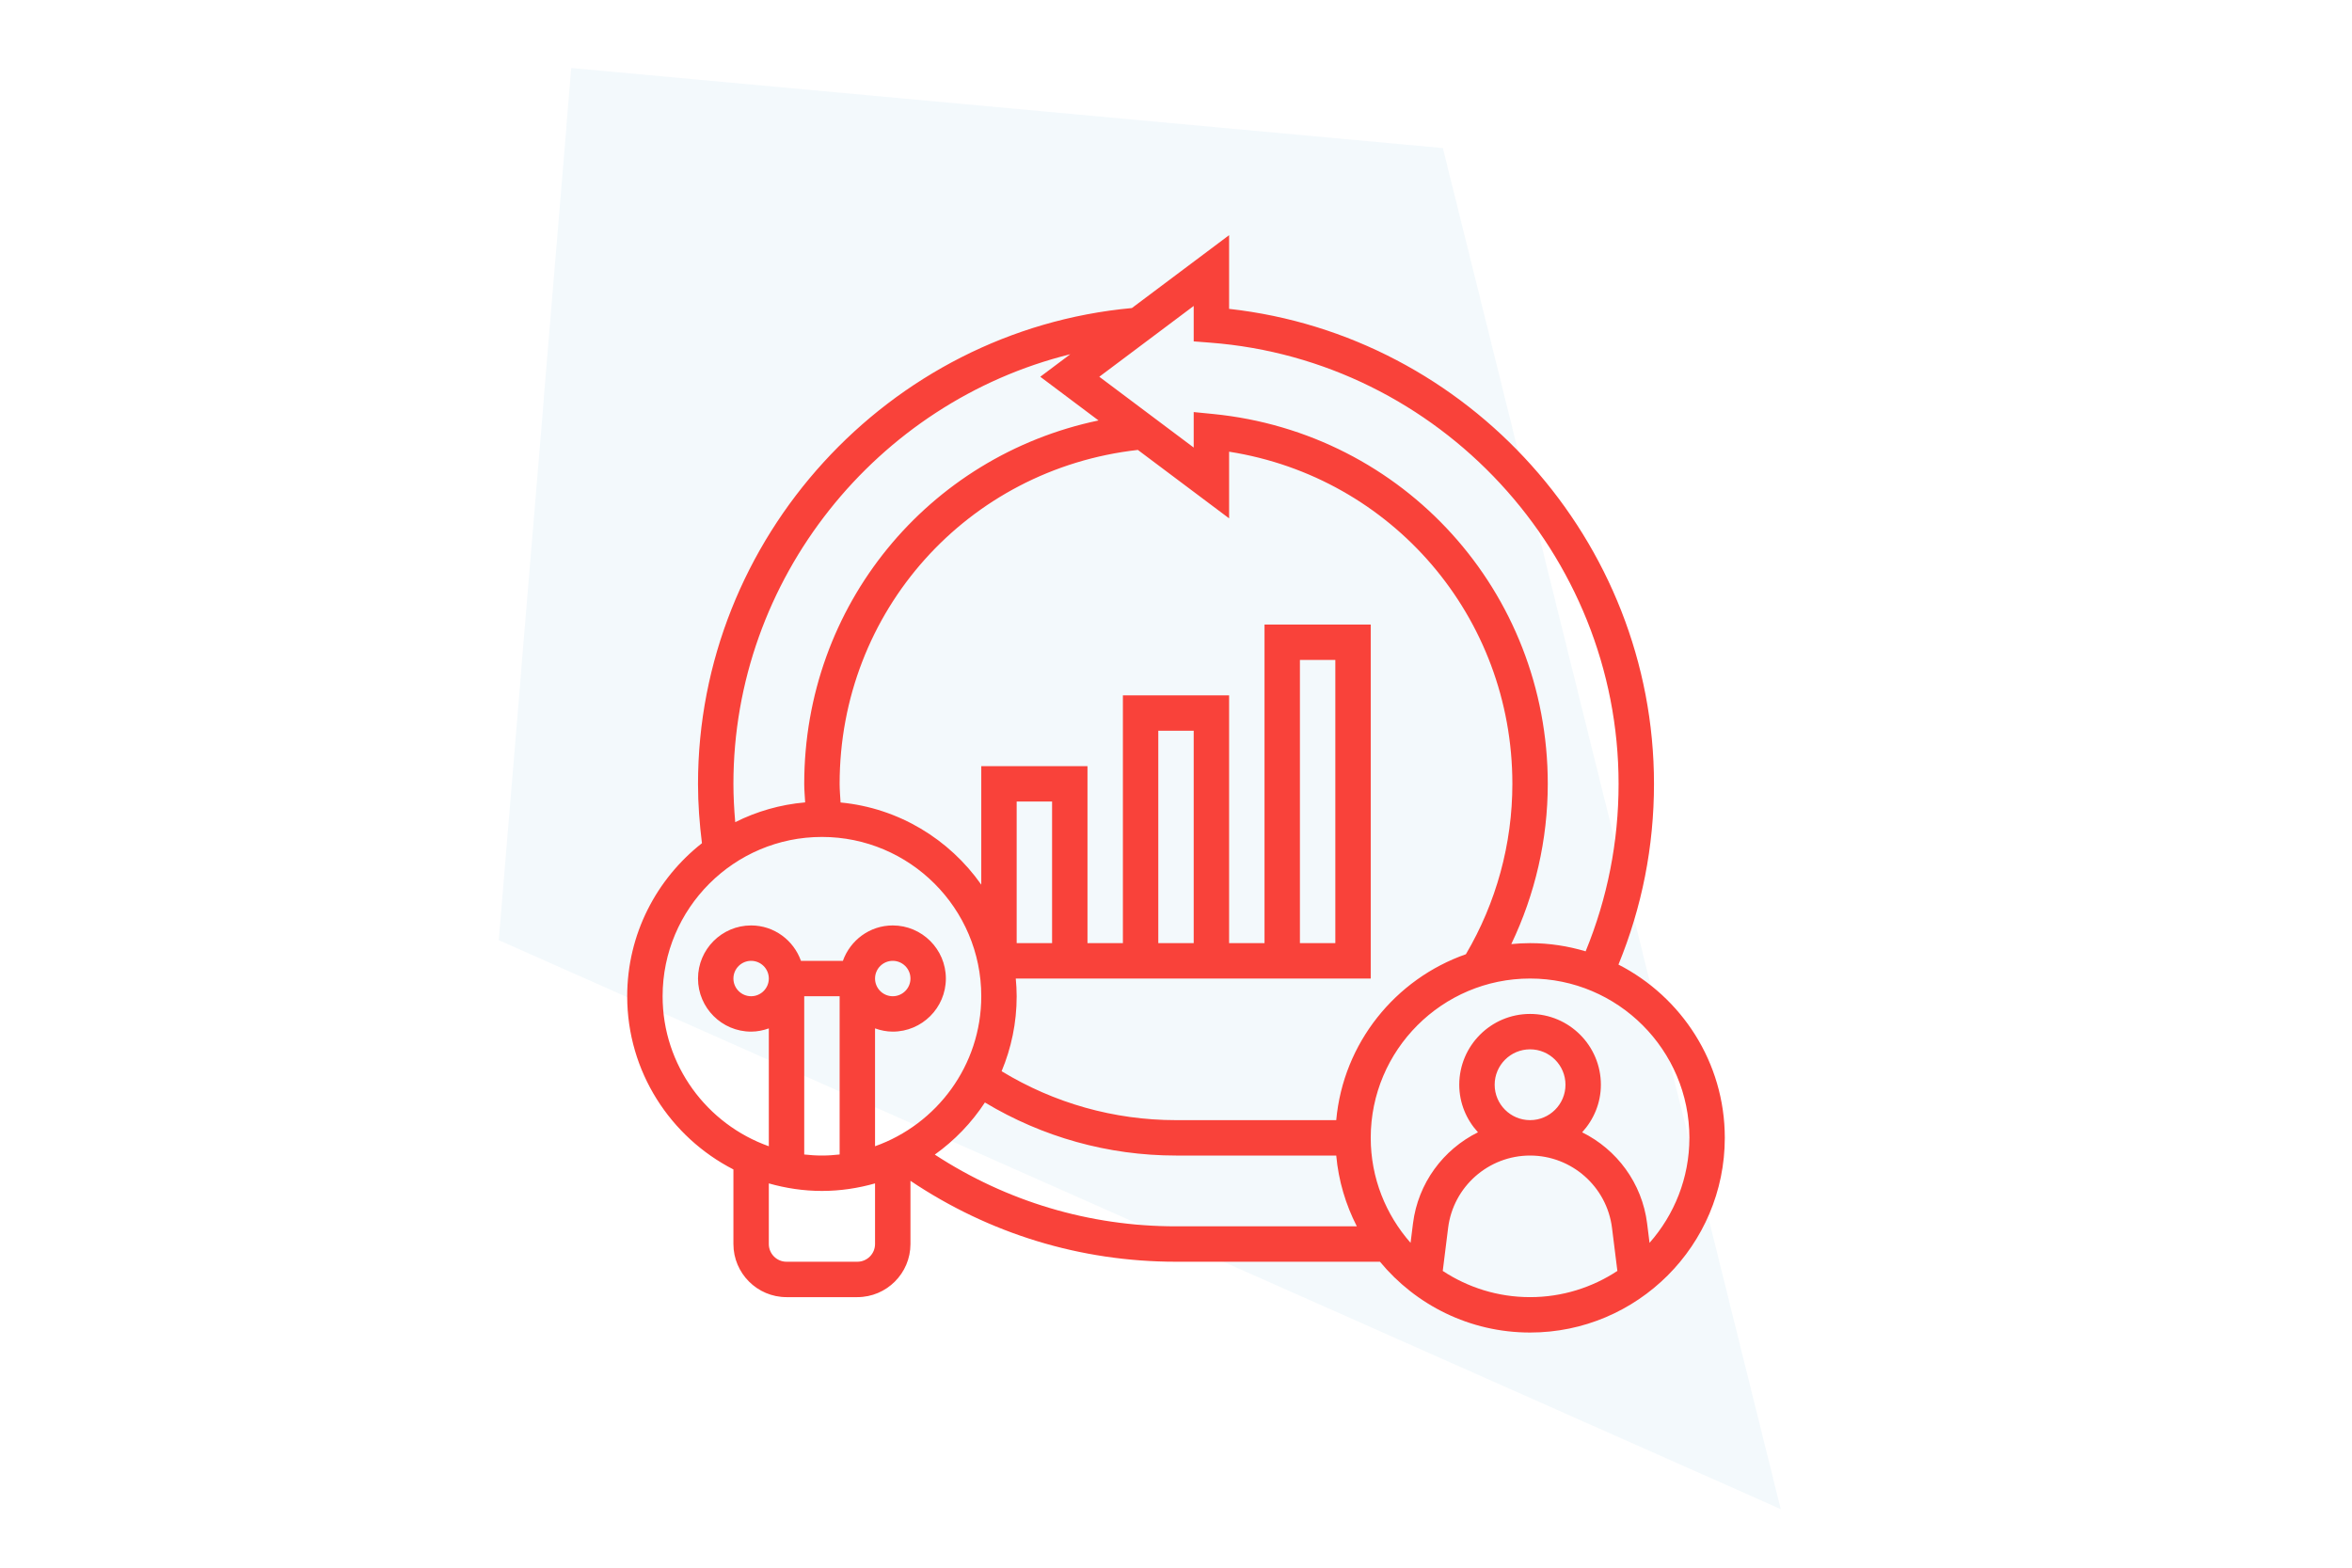<?xml version="1.0" encoding="UTF-8"?> <svg xmlns="http://www.w3.org/2000/svg" xmlns:xlink="http://www.w3.org/1999/xlink" width="150px" height="100px" viewBox="0 0 150 100" version="1.1"><title>icon-150x100-productivity</title><g id="icon-150x100-productivity" stroke="none" stroke-width="1" fill="none" fill-rule="evenodd"><polyline id="Fill-1-Copy-16" fill-opacity="0.05" fill="#0082BA" transform="translate(75, 50.301) rotate(50) translate(-75, -50.301) " points="15 50.301 54.65 89.603 54.762 89.547 135 50.301 54.762 11.061 54.762 11.056 54.645 11 15 50.301"></polyline><path d="M103.218,61.529 C104.716,57.87 105.484,54 105.484,50 C105.484,34.507 93.664,21.398 78.387,19.702 L78.387,15 L72.186,19.65 C56.643,21.078 44.516,34.339 44.516,50 C44.516,51.266 44.611,52.535 44.767,53.787 C41.871,56.063 40,59.588 40,63.548 C40,68.363 42.759,72.537 46.774,74.597 L46.774,79.355 C46.774,81.222 48.294,82.742 50.161,82.742 L54.677,82.742 C56.545,82.742 58.065,81.222 58.065,79.355 L58.065,75.323 C63.083,78.69 68.901,80.484 75,80.484 L88.008,80.484 C90.287,83.24 93.732,85 97.581,85 C104.428,85 110,79.428 110,72.581 C110,67.763 107.237,63.588 103.218,61.529 Z M77.173,21.857 C91.782,22.968 103.226,35.33 103.226,50 C103.226,53.708 102.513,57.295 101.125,60.683 C100.001,60.348 98.812,60.161 97.581,60.161 C97.176,60.161 96.777,60.184 96.383,60.222 C97.902,57.045 98.71,53.559 98.71,50 C98.71,37.758 89.535,27.615 77.37,26.408 L76.129,26.285 L76.129,28.548 L70.108,24.032 L76.129,19.516 L76.129,21.776 L77.173,21.857 Z M85.219,71.452 L75,71.452 C71.047,71.452 67.227,70.368 63.879,68.331 C64.495,66.858 64.839,65.243 64.839,63.548 C64.839,63.167 64.815,62.792 64.781,62.419 L87.419,62.419 L87.419,39.839 L80.645,39.839 L80.645,60.161 L78.387,60.161 L78.387,44.355 L71.613,44.355 L71.613,60.161 L69.355,60.161 L69.355,48.871 L62.581,48.871 L62.581,56.43 C60.546,53.535 57.315,51.542 53.607,51.189 C53.586,50.791 53.548,50.395 53.548,50 C53.548,38.999 61.699,29.922 72.568,28.7 L78.387,33.065 L78.387,28.813 C88.77,30.446 96.452,39.344 96.452,50 C96.452,53.838 95.422,57.584 93.488,60.869 C88.989,62.446 85.664,66.535 85.219,71.452 Z M64.839,60.161 L64.839,51.129 L67.097,51.129 L67.097,60.161 L64.839,60.161 Z M76.129,60.161 L73.871,60.161 L73.871,46.613 L76.129,46.613 L76.129,60.161 Z M82.903,60.161 L82.903,42.097 L85.161,42.097 L85.161,60.161 L82.903,60.161 Z M46.774,50 C46.774,36.921 55.909,25.651 68.259,22.596 L66.344,24.032 L70.059,26.82 C59.191,29.096 51.29,38.615 51.29,50 C51.29,50.393 51.329,50.788 51.349,51.183 C49.757,51.32 48.254,51.761 46.89,52.444 C46.82,51.631 46.774,50.815 46.774,50 Z M42.258,63.548 C42.258,57.946 46.817,53.387 52.419,53.387 C58.022,53.387 62.581,57.946 62.581,63.548 C62.581,67.962 59.747,71.717 55.806,73.117 L55.806,65.599 C56.161,65.725 56.538,65.806 56.935,65.806 C58.803,65.806 60.323,64.287 60.323,62.419 C60.323,60.552 58.803,59.032 56.935,59.032 C55.465,59.032 54.224,59.98 53.756,61.29 L51.081,61.29 C50.615,59.98 49.373,59.032 47.903,59.032 C46.036,59.032 44.516,60.552 44.516,62.419 C44.516,64.287 46.036,65.806 47.903,65.806 C48.301,65.806 48.678,65.725 49.032,65.599 L49.032,73.117 C45.092,71.717 42.258,67.962 42.258,63.548 Z M51.29,63.548 L53.548,63.548 L53.548,73.643 C53.177,73.685 52.801,73.71 52.419,73.71 C52.038,73.71 51.662,73.685 51.29,73.643 L51.29,63.548 Z M55.806,62.419 C55.806,61.797 56.313,61.29 56.935,61.29 C57.558,61.29 58.065,61.797 58.065,62.419 C58.065,63.041 57.558,63.548 56.935,63.548 C56.313,63.548 55.806,63.041 55.806,62.419 Z M49.032,62.419 C49.032,63.041 48.525,63.548 47.903,63.548 C47.281,63.548 46.774,63.041 46.774,62.419 C46.774,61.797 47.281,61.29 47.903,61.29 C48.525,61.29 49.032,61.797 49.032,62.419 Z M54.677,80.484 L50.161,80.484 C49.539,80.484 49.032,79.977 49.032,79.355 L49.032,75.487 C50.11,75.793 51.244,75.968 52.419,75.968 C53.595,75.968 54.728,75.793 55.806,75.487 L55.806,79.355 C55.806,79.977 55.3,80.484 54.677,80.484 Z M75,78.226 C69.473,78.226 64.195,76.638 59.617,73.65 C60.877,72.749 61.963,71.623 62.813,70.325 C66.489,72.534 70.674,73.71 75,73.71 L85.219,73.71 C85.366,75.324 85.825,76.847 86.533,78.226 L75,78.226 Z M92.012,81.07 L92.355,78.322 C92.684,75.692 94.931,73.71 97.581,73.71 C100.23,73.71 102.477,75.692 102.806,78.322 L103.149,81.07 C101.548,82.124 99.637,82.742 97.581,82.742 C95.525,82.742 93.613,82.124 92.012,81.07 Z M95.323,69.194 C95.323,67.948 96.335,66.935 97.581,66.935 C98.826,66.935 99.839,67.948 99.839,69.194 C99.839,70.439 98.826,71.452 97.581,71.452 C96.335,71.452 95.323,70.439 95.323,69.194 Z M105.2,79.28 L105.046,78.043 C104.724,75.463 103.108,73.319 100.902,72.228 C101.637,71.425 102.097,70.365 102.097,69.194 C102.097,66.703 100.071,64.677 97.581,64.677 C95.09,64.677 93.065,66.703 93.065,69.194 C93.065,70.365 93.524,71.425 94.258,72.227 C92.052,73.318 90.437,75.462 90.114,78.042 L89.96,79.279 C88.385,77.49 87.419,75.148 87.419,72.581 C87.419,66.978 91.978,62.419 97.581,62.419 C103.183,62.419 107.742,66.978 107.742,72.581 C107.742,75.148 106.777,77.49 105.2,79.28 L105.2,79.28 Z" id="Shape" fill="#F9423A" fill-rule="nonzero"></path></g></svg> 